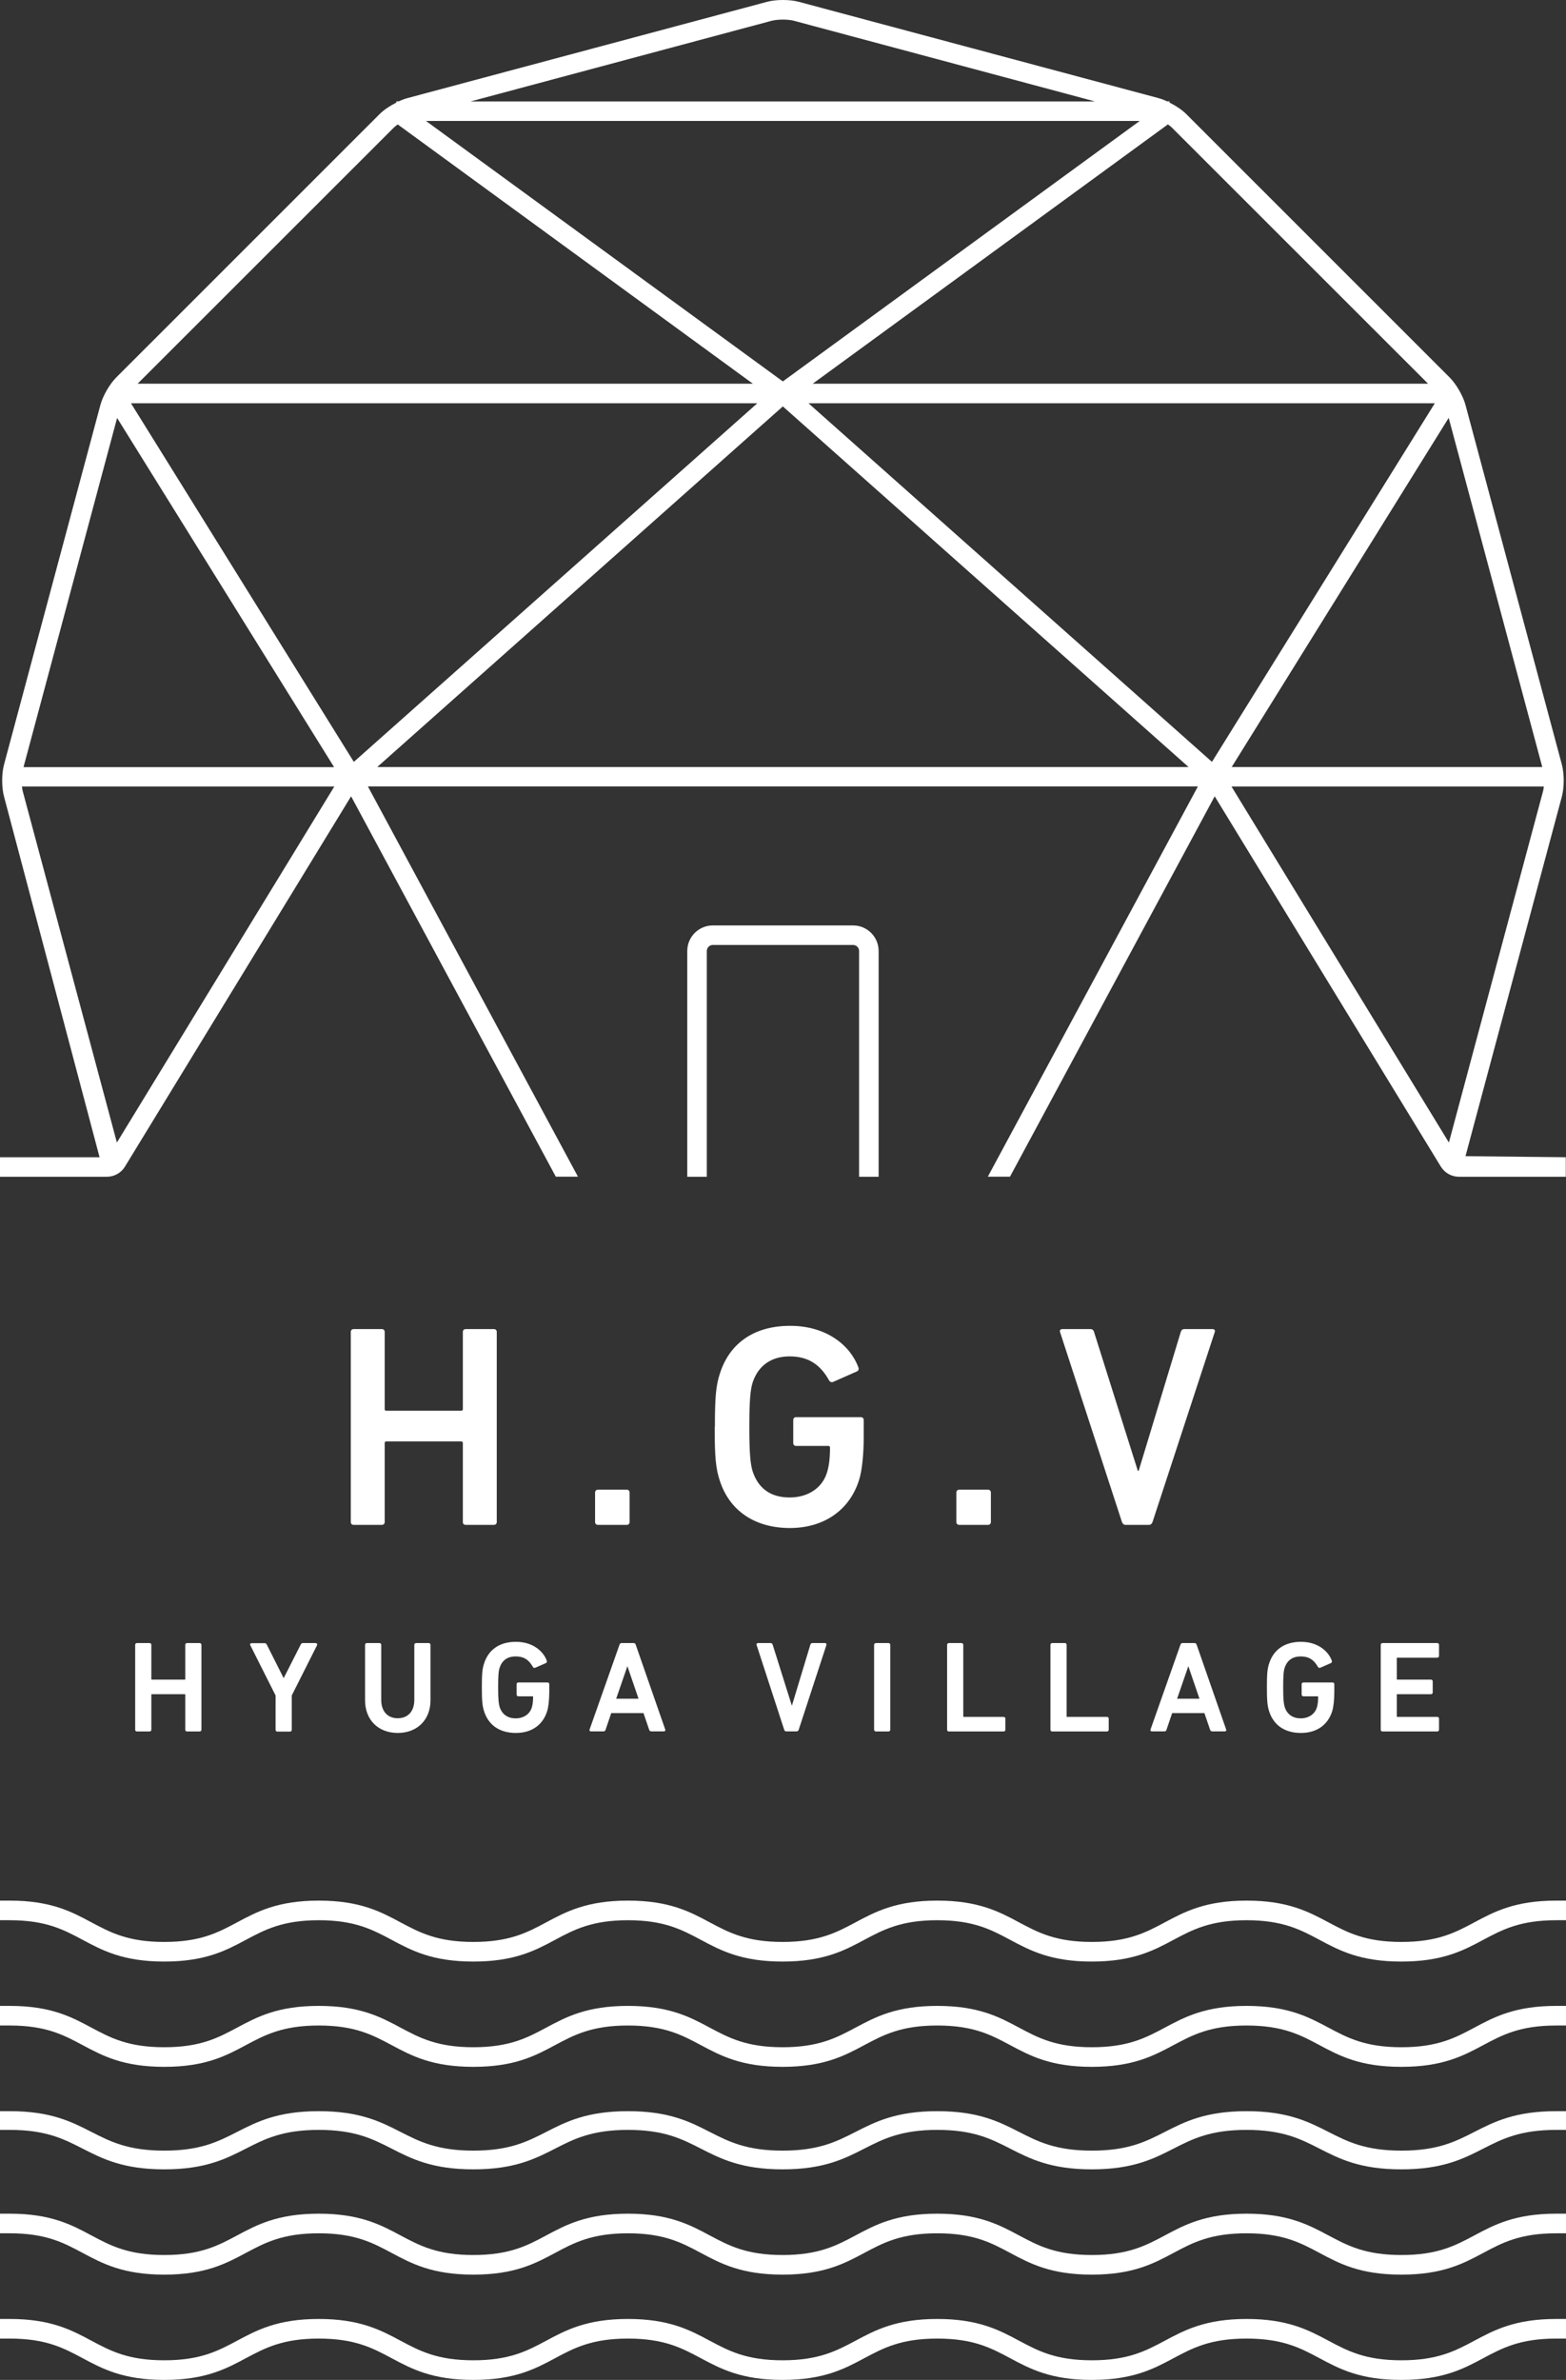 <svg width="235" height="357" viewBox="0 0 235 357" fill="none" xmlns="http://www.w3.org/2000/svg">
<rect x="0" y="0" width="235" height="357" fill="#333333" stroke="none"/>
<path d="M52.639 199.795C52.639 199.543 52.813 199.369 53.065 199.369H57.304C57.557 199.369 57.73 199.543 57.73 199.795V211.369C57.73 211.542 57.809 211.621 57.982 211.621H69.188C69.361 211.621 69.456 211.542 69.456 211.369V199.795C69.456 199.543 69.629 199.369 69.881 199.369H74.121C74.373 199.369 74.546 199.543 74.546 199.795V228.314C74.546 228.566 74.373 228.739 74.121 228.739H69.881C69.613 228.739 69.456 228.566 69.456 228.314V216.471C69.456 216.298 69.361 216.219 69.188 216.219H57.982C57.809 216.219 57.73 216.298 57.73 216.471V228.314C57.73 228.566 57.557 228.739 57.304 228.739H53.065C52.813 228.739 52.639 228.566 52.639 228.314V199.795Z" fill="white"/>
<path d="M89.298 223.904C89.298 223.636 89.471 223.463 89.739 223.463H94.057C94.309 223.463 94.483 223.636 94.483 223.904V228.313C94.483 228.565 94.309 228.739 94.057 228.739H89.739C89.471 228.739 89.298 228.565 89.298 228.313V223.904Z" fill="white"/>
<path d="M107.28 214.046C107.28 209.416 107.453 207.779 108.052 205.968C109.565 201.306 113.379 198.881 118.564 198.881C124.049 198.881 127.595 201.826 128.808 205.101C128.903 205.322 128.855 205.574 128.635 205.7L124.994 207.306C124.742 207.385 124.521 207.259 124.427 207.086C123.135 204.755 121.354 203.464 118.501 203.464C115.648 203.464 113.789 204.928 112.969 207.306C112.622 208.377 112.449 209.857 112.449 214.046C112.449 218.235 112.622 219.699 112.969 220.786C113.789 223.164 115.522 224.628 118.501 224.628C121.101 224.628 123.308 223.337 124.08 220.959C124.38 220.046 124.553 218.833 124.553 217.148C124.553 216.975 124.474 216.896 124.301 216.896H119.462C119.21 216.896 119.037 216.723 119.037 216.471V213.007C119.037 212.755 119.21 212.582 119.462 212.582H129.186C129.439 212.582 129.612 212.755 129.612 213.007V215.558C129.612 217.983 129.391 220.518 128.918 221.999C127.484 226.581 123.592 229.211 118.533 229.211C113.474 229.211 109.534 226.786 108.021 222.125C107.422 220.314 107.248 218.676 107.248 214.046H107.28Z" fill="white"/>
<path d="M143.512 223.904C143.512 223.636 143.686 223.463 143.954 223.463H148.272C148.524 223.463 148.697 223.636 148.697 223.904V228.313C148.697 228.565 148.524 228.739 148.272 228.739H143.954C143.686 228.739 143.512 228.565 143.512 228.313V223.904Z" fill="white"/>
<path d="M168.886 228.739C168.634 228.739 168.461 228.566 168.366 228.314L159.068 199.795C158.989 199.543 159.147 199.369 159.415 199.369H163.607C163.906 199.369 164.08 199.495 164.174 199.795L170.746 220.629H170.872L177.192 199.795C177.287 199.495 177.46 199.369 177.759 199.369H181.952C182.219 199.369 182.377 199.543 182.298 199.795L172.952 228.314C172.858 228.566 172.685 228.739 172.432 228.739H168.886Z" fill="white"/>
<path d="M29.96 246.471H28.069C27.911 246.471 27.801 246.581 27.801 246.738V251.904C27.801 251.904 27.801 251.951 27.754 251.951H22.758C22.758 251.951 22.71 251.951 22.71 251.904V246.738C22.71 246.581 22.6 246.471 22.443 246.471H20.551C20.394 246.471 20.284 246.581 20.284 246.738V259.462C20.284 259.62 20.394 259.73 20.551 259.73H22.443C22.6 259.73 22.71 259.62 22.71 259.462V254.187C22.71 254.187 22.71 254.14 22.758 254.14H27.754C27.754 254.14 27.801 254.14 27.801 254.187V259.462C27.801 259.62 27.911 259.73 28.069 259.73H29.96C30.118 259.73 30.228 259.62 30.228 259.462V246.738C30.228 246.581 30.118 246.471 29.96 246.471Z" fill="white"/>
<path d="M47.328 246.471H45.453C45.295 246.471 45.185 246.549 45.122 246.707L42.569 251.73L40.047 246.723C39.984 246.565 39.858 246.486 39.716 246.486H37.762C37.667 246.486 37.604 246.518 37.557 246.581C37.525 246.644 37.509 246.707 37.557 246.786L41.355 254.329V259.478C41.355 259.636 41.465 259.746 41.623 259.746H43.514C43.672 259.746 43.782 259.636 43.782 259.478V254.329L47.58 246.786C47.58 246.786 47.612 246.644 47.58 246.581C47.549 246.534 47.486 246.486 47.375 246.486L47.328 246.471Z" fill="white"/>
<path d="M64.333 246.471H62.442C62.284 246.471 62.174 246.581 62.174 246.738V255.006C62.174 256.707 61.212 257.746 59.684 257.746C58.155 257.746 57.209 256.691 57.209 255.006V246.738C57.209 246.581 57.099 246.471 56.941 246.471H55.05C54.893 246.471 54.782 246.581 54.782 246.738V255.053C54.782 257.982 56.752 259.951 59.684 259.951C62.615 259.951 64.601 257.982 64.601 255.053V246.738C64.601 246.581 64.49 246.471 64.333 246.471Z" fill="white"/>
<path d="M77.792 252.376C77.635 252.376 77.524 252.486 77.524 252.644V254.187C77.524 254.344 77.635 254.455 77.792 254.455H79.951C79.951 254.455 79.999 254.455 79.999 254.502C79.999 255.211 79.936 255.746 79.794 256.171C79.479 257.148 78.549 257.762 77.382 257.762C76.216 257.762 75.365 257.195 74.987 256.092C74.845 255.636 74.751 255.006 74.751 253.116C74.751 251.226 74.829 250.597 74.987 250.14C75.365 249.038 76.169 248.471 77.382 248.471C78.596 248.471 79.353 248.959 79.967 250.045C80.014 250.156 80.156 250.234 80.314 250.171L81.937 249.463C82.063 249.384 82.095 249.242 82.047 249.101C81.575 247.793 80.062 246.282 77.414 246.282C75.019 246.282 73.332 247.416 72.654 249.494C72.371 250.329 72.308 251.069 72.308 253.116C72.308 255.163 72.386 255.904 72.654 256.738C73.332 258.817 75.019 259.951 77.414 259.951C79.81 259.951 81.48 258.722 82.111 256.675C82.3 256.077 82.426 254.99 82.426 253.778V252.644C82.426 252.486 82.315 252.376 82.158 252.376H77.792Z" fill="white"/>
<path d="M93.284 246.471C93.127 246.471 93.017 246.549 92.969 246.707L88.478 259.431C88.446 259.541 88.478 259.604 88.493 259.636C88.525 259.667 88.572 259.714 88.683 259.714H90.558C90.731 259.714 90.826 259.636 90.873 259.478L91.724 256.974H96.563L97.414 259.462C97.461 259.62 97.571 259.714 97.729 259.714H99.62C99.73 259.714 99.778 259.667 99.809 259.636C99.841 259.604 99.856 259.525 99.825 259.431L95.396 246.707C95.333 246.502 95.192 246.471 95.081 246.471H93.284ZM92.465 254.817L94.151 249.935L95.822 254.817H92.465Z" fill="white"/>
<path d="M123.796 246.471H121.921C121.747 246.471 121.653 246.549 121.606 246.707L118.832 255.872L115.948 246.707C115.9 246.549 115.79 246.471 115.633 246.471H113.757C113.678 246.471 113.599 246.502 113.552 246.565C113.521 246.612 113.505 246.691 113.536 246.754L117.681 259.478C117.729 259.636 117.839 259.714 117.981 259.714H119.557C119.699 259.714 119.809 259.62 119.856 259.478L124.017 246.754C124.017 246.754 124.017 246.612 124.001 246.565C123.954 246.502 123.891 246.471 123.796 246.471Z" fill="white"/>
<path d="M131.44 246.471H133.331C133.473 246.471 133.599 246.581 133.599 246.738V259.462C133.599 259.604 133.489 259.73 133.331 259.73H131.44C131.298 259.73 131.172 259.604 131.172 259.462V246.738C131.172 246.597 131.282 246.471 131.44 246.471Z" fill="white"/>
<path d="M150.62 257.541H144.6C144.6 257.541 144.552 257.541 144.552 257.494V246.738C144.552 246.581 144.442 246.471 144.284 246.471H142.393C142.236 246.471 142.125 246.581 142.125 246.738V259.462C142.125 259.62 142.236 259.73 142.393 259.73H150.604C150.762 259.73 150.872 259.62 150.872 259.462V257.809C150.872 257.652 150.762 257.541 150.604 257.541H150.62Z" fill="white"/>
<path d="M166.128 257.541H160.107C160.107 257.541 160.06 257.541 160.06 257.494V246.738C160.06 246.581 159.95 246.471 159.792 246.471H157.901C157.743 246.471 157.633 246.581 157.633 246.738V259.462C157.633 259.62 157.743 259.73 157.901 259.73H166.112C166.27 259.73 166.38 259.62 166.38 259.462V257.809C166.38 257.652 166.27 257.541 166.112 257.541H166.128Z" fill="white"/>
<path d="M177.459 246.471C177.302 246.471 177.191 246.549 177.144 246.707L172.653 259.431C172.621 259.541 172.652 259.604 172.668 259.636C172.7 259.667 172.747 259.714 172.857 259.714H174.733C174.906 259.714 175.001 259.636 175.048 259.478L175.899 256.974H180.737L181.589 259.462C181.636 259.62 181.746 259.714 181.904 259.714H183.795C183.905 259.714 183.953 259.667 183.984 259.636C184.016 259.604 184.031 259.525 184 259.431L179.571 246.707C179.508 246.502 179.366 246.471 179.256 246.471H177.459ZM176.64 254.817L178.326 249.935L179.997 254.817H176.64Z" fill="white"/>
<path d="M195.599 252.376C195.442 252.376 195.331 252.486 195.331 252.644V254.187C195.331 254.344 195.442 254.455 195.599 254.455H197.759C197.759 254.455 197.806 254.455 197.806 254.502C197.806 255.211 197.743 255.746 197.601 256.171C197.286 257.148 196.356 257.762 195.19 257.762C194.023 257.762 193.172 257.195 192.794 256.092C192.652 255.636 192.558 255.006 192.558 253.116C192.558 251.226 192.636 250.597 192.794 250.14C193.172 249.038 193.992 248.471 195.19 248.471C196.387 248.471 197.16 248.959 197.774 250.045C197.822 250.14 197.963 250.234 198.121 250.171L199.744 249.463C199.87 249.384 199.902 249.242 199.855 249.101C199.382 247.793 197.869 246.282 195.221 246.282C192.826 246.282 191.139 247.416 190.462 249.494C190.178 250.329 190.115 251.069 190.115 253.116C190.115 255.163 190.194 255.904 190.462 256.738C191.139 258.817 192.826 259.951 195.221 259.951C197.617 259.951 199.287 258.722 199.918 256.675C200.107 256.077 200.233 254.99 200.233 253.778V252.644C200.233 252.486 200.123 252.376 199.965 252.376H195.599Z" fill="white"/>
<path d="M209.658 248.66H215.678C215.836 248.66 215.946 248.549 215.946 248.392V246.738C215.946 246.581 215.836 246.471 215.678 246.471H207.467C207.309 246.471 207.199 246.581 207.199 246.738V259.462C207.199 259.62 207.309 259.73 207.467 259.73H215.678C215.836 259.73 215.946 259.62 215.946 259.462V257.809C215.946 257.652 215.836 257.541 215.678 257.541H209.658C209.658 257.541 209.61 257.541 209.61 257.494V254.187C209.61 254.187 209.61 254.14 209.658 254.14H214.732C214.89 254.14 215 254.03 215 253.872V252.219C215 252.061 214.89 251.951 214.732 251.951H209.658C209.658 251.951 209.61 251.951 209.61 251.904V248.707C209.61 248.707 209.61 248.66 209.658 248.66Z" fill="white"/>
<path d="M210.271 310.037C204.092 310.037 200.987 308.376 197.977 306.763C195.156 305.26 192.492 303.836 187.054 303.836C181.617 303.836 178.953 305.26 176.132 306.763C173.121 308.376 170.001 310.037 163.838 310.037C157.675 310.037 154.57 308.376 151.56 306.763C148.739 305.26 146.091 303.836 140.653 303.836C135.216 303.836 132.552 305.26 129.731 306.763C126.72 308.376 123.6 310.037 117.437 310.037C111.274 310.037 108.154 308.376 105.143 306.763C102.322 305.26 99.658 303.836 94.236 303.836C88.815 303.836 86.135 305.26 83.33 306.763C80.319 308.376 77.214 310.037 71.036 310.037C64.858 310.037 61.752 308.376 58.742 306.763C55.921 305.26 53.257 303.836 47.835 303.836C42.413 303.836 39.75 305.26 36.929 306.763C33.918 308.376 30.813 310.037 24.651 310.037C18.488 310.037 15.383 308.376 12.373 306.763C9.551 305.26 6.903 303.836 1.466 303.836H0V300.894H1.466C7.628 300.894 10.733 302.555 13.744 304.169C16.565 305.671 19.213 307.095 24.651 307.095C30.088 307.095 32.736 305.671 35.557 304.169C38.568 302.555 41.673 300.894 47.835 300.894C53.998 300.894 57.119 302.555 60.129 304.169C62.95 305.671 65.614 307.095 71.036 307.095C76.458 307.095 79.137 305.671 81.943 304.169C84.953 302.555 88.058 300.894 94.236 300.894C100.415 300.894 103.52 302.555 106.53 304.169C109.351 305.671 112.015 307.095 117.437 307.095C122.859 307.095 125.538 305.671 128.359 304.169C131.37 302.555 134.491 300.894 140.653 300.894C146.816 300.894 149.937 302.555 152.947 304.169C155.768 305.671 158.416 307.095 163.854 307.095C169.291 307.095 171.955 305.671 174.776 304.169C177.787 302.555 180.907 300.894 187.07 300.894C193.233 300.894 196.353 302.555 199.38 304.169C202.201 305.671 204.865 307.095 210.302 307.095C215.74 307.095 218.403 305.671 221.225 304.169C224.235 302.555 227.356 300.894 233.534 300.894H235V303.836H233.534C228.097 303.836 225.433 305.26 222.612 306.763C219.601 308.376 216.481 310.037 210.302 310.037H210.271Z" fill="white"/>
<path d="M210.271 294.244C204.092 294.244 200.987 292.583 197.977 290.97C195.156 289.467 192.492 288.044 187.054 288.044C181.617 288.044 178.953 289.467 176.132 290.97C173.121 292.583 170.001 294.244 163.838 294.244C157.675 294.244 154.57 292.583 151.56 290.97C148.739 289.467 146.091 288.044 140.653 288.044C135.216 288.044 132.552 289.467 129.731 290.97C126.72 292.583 123.6 294.244 117.437 294.244C111.274 294.244 108.154 292.583 105.143 290.97C102.322 289.467 99.658 288.044 94.236 288.044C88.815 288.044 86.135 289.467 83.33 290.97C80.319 292.583 77.214 294.244 71.036 294.244C64.858 294.244 61.752 292.583 58.742 290.97C55.921 289.467 53.257 288.044 47.835 288.044C42.413 288.044 39.75 289.467 36.929 290.97C33.918 292.583 30.813 294.244 24.651 294.244C18.488 294.244 15.383 292.583 12.373 290.97C9.551 289.467 6.903 288.044 1.466 288.044H0V285.101H1.466C7.628 285.101 10.733 286.762 13.744 288.376C16.565 289.878 19.213 291.302 24.651 291.302C30.088 291.302 32.736 289.878 35.557 288.376C38.568 286.762 41.673 285.101 47.835 285.101C53.998 285.101 57.119 286.762 60.129 288.376C62.95 289.878 65.614 291.302 71.036 291.302C76.458 291.302 79.137 289.878 81.943 288.376C84.953 286.762 88.058 285.101 94.236 285.101C100.415 285.101 103.52 286.762 106.53 288.376C109.351 289.878 112.015 291.302 117.437 291.302C122.859 291.302 125.538 289.878 128.359 288.376C131.37 286.762 134.491 285.101 140.653 285.101C146.816 285.101 149.937 286.762 152.947 288.376C155.768 289.878 158.416 291.302 163.854 291.302C169.291 291.302 171.955 289.878 174.776 288.376C177.787 286.762 180.907 285.101 187.07 285.101C193.233 285.101 196.353 286.762 199.38 288.376C202.201 289.878 204.865 291.302 210.302 291.302C215.74 291.302 218.403 289.878 221.225 288.376C224.235 286.762 227.356 285.101 233.534 285.101H235V288.044H233.534C228.097 288.044 225.433 289.467 222.612 290.97C219.601 292.583 216.481 294.244 210.302 294.244H210.271Z" fill="white"/>
<path d="M210.271 325.414C204.092 325.414 200.987 323.829 197.977 322.289C195.156 320.854 192.492 319.495 187.054 319.495C181.617 319.495 178.953 320.854 176.132 322.289C173.121 323.829 170.001 325.414 163.838 325.414C157.675 325.414 154.57 323.829 151.56 322.289C148.739 320.854 146.091 319.495 140.653 319.495C135.216 319.495 132.552 320.854 129.731 322.289C126.72 323.829 123.6 325.414 117.437 325.414C111.274 325.414 108.154 323.829 105.143 322.289C102.322 320.854 99.658 319.495 94.236 319.495C88.815 319.495 86.135 320.854 83.33 322.289C80.319 323.829 77.214 325.414 71.036 325.414C64.858 325.414 61.752 323.829 58.742 322.289C55.921 320.854 53.257 319.495 47.835 319.495C42.413 319.495 39.75 320.854 36.929 322.289C33.918 323.829 30.813 325.414 24.651 325.414C18.488 325.414 15.383 323.829 12.373 322.289C9.551 320.854 6.903 319.495 1.466 319.495H0V316.687H1.466C7.628 316.687 10.733 318.272 13.744 319.812C16.565 321.247 19.213 322.606 24.651 322.606C30.088 322.606 32.736 321.247 35.557 319.812C38.568 318.272 41.673 316.687 47.835 316.687C53.998 316.687 57.119 318.272 60.129 319.812C62.95 321.247 65.614 322.606 71.036 322.606C76.458 322.606 79.137 321.247 81.943 319.812C84.953 318.272 88.058 316.687 94.236 316.687C100.415 316.687 103.52 318.272 106.53 319.812C109.351 321.247 112.015 322.606 117.437 322.606C122.859 322.606 125.538 321.247 128.359 319.812C131.37 318.272 134.491 316.687 140.653 316.687C146.816 316.687 149.937 318.272 152.947 319.812C155.768 321.247 158.416 322.606 163.854 322.606C169.291 322.606 171.955 321.247 174.776 319.812C177.787 318.272 180.907 316.687 187.07 316.687C193.233 316.687 196.353 318.272 199.38 319.812C202.201 321.247 204.865 322.606 210.302 322.606C215.74 322.606 218.403 321.247 221.225 319.812C224.235 318.272 227.356 316.687 233.534 316.687H235V319.495H233.534C228.097 319.495 225.433 320.854 222.612 322.289C219.601 323.829 216.481 325.414 210.302 325.414H210.271Z" fill="white"/>
<path d="M210.271 341.207C204.092 341.207 200.987 339.546 197.977 337.933C195.156 336.43 192.492 335.006 187.054 335.006C181.617 335.006 178.953 336.43 176.132 337.933C173.121 339.546 170.001 341.207 163.838 341.207C157.675 341.207 154.57 339.546 151.56 337.933C148.739 336.43 146.091 335.006 140.653 335.006C135.216 335.006 132.552 336.43 129.731 337.933C126.72 339.546 123.6 341.207 117.437 341.207C111.274 341.207 108.154 339.546 105.143 337.933C102.322 336.43 99.658 335.006 94.236 335.006C88.815 335.006 86.135 336.43 83.33 337.933C80.319 339.546 77.214 341.207 71.036 341.207C64.858 341.207 61.752 339.546 58.742 337.933C55.921 336.43 53.257 335.006 47.835 335.006C42.413 335.006 39.75 336.43 36.929 337.933C33.918 339.546 30.813 341.207 24.651 341.207C18.488 341.207 15.383 339.546 12.373 337.933C9.551 336.43 6.903 335.006 1.466 335.006H0V332.064H1.466C7.628 332.064 10.733 333.725 13.744 335.338C16.565 336.841 19.213 338.265 24.651 338.265C30.088 338.265 32.736 336.841 35.557 335.338C38.568 333.725 41.673 332.064 47.835 332.064C53.998 332.064 57.119 333.725 60.129 335.338C62.95 336.841 65.614 338.265 71.036 338.265C76.458 338.265 79.137 336.841 81.943 335.338C84.953 333.725 88.058 332.064 94.236 332.064C100.415 332.064 103.52 333.725 106.53 335.338C109.351 336.841 112.015 338.265 117.437 338.265C122.859 338.265 125.538 336.841 128.359 335.338C131.37 333.725 134.491 332.064 140.653 332.064C146.816 332.064 149.937 333.725 152.947 335.338C155.768 336.841 158.416 338.265 163.854 338.265C169.291 338.265 171.955 336.841 174.776 335.338C177.787 333.725 180.907 332.064 187.07 332.064C193.233 332.064 196.353 333.725 199.38 335.338C202.201 336.841 204.865 338.265 210.302 338.265C215.74 338.265 218.403 336.841 221.225 335.338C224.235 333.725 227.356 332.064 233.534 332.064H235V335.006H233.534C228.097 335.006 225.433 336.43 222.612 337.933C219.601 339.546 216.481 341.207 210.302 341.207H210.271Z" fill="white"/>
<path d="M210.271 357C204.092 357 200.987 355.339 197.977 353.726C195.156 352.223 192.492 350.799 187.054 350.799C181.617 350.799 178.953 352.223 176.132 353.726C173.121 355.339 170.001 357 163.838 357C157.675 357 154.57 355.339 151.56 353.726C148.739 352.223 146.091 350.799 140.653 350.799C135.216 350.799 132.552 352.223 129.731 353.726C126.72 355.339 123.6 357 117.437 357C111.274 357 108.154 355.339 105.143 353.726C102.322 352.223 99.658 350.799 94.236 350.799C88.815 350.799 86.135 352.223 83.33 353.726C80.319 355.339 77.214 357 71.036 357C64.858 357 61.752 355.339 58.742 353.726C55.921 352.223 53.257 350.799 47.835 350.799C42.413 350.799 39.75 352.223 36.929 353.726C33.918 355.339 30.813 357 24.651 357C18.488 357 15.383 355.339 12.373 353.726C9.551 352.223 6.903 350.799 1.466 350.799H0V347.857H1.466C7.628 347.857 10.733 349.518 13.744 351.131C16.565 352.634 19.213 354.058 24.651 354.058C30.088 354.058 32.736 352.634 35.557 351.131C38.568 349.518 41.673 347.857 47.835 347.857C53.998 347.857 57.119 349.518 60.129 351.131C62.95 352.634 65.614 354.058 71.036 354.058C76.458 354.058 79.137 352.634 81.943 351.131C84.953 349.518 88.058 347.857 94.236 347.857C100.415 347.857 103.52 349.518 106.53 351.131C109.351 352.634 112.015 354.058 117.437 354.058C122.859 354.058 125.538 352.634 128.359 351.131C131.37 349.518 134.491 347.857 140.653 347.857C146.816 347.857 149.937 349.518 152.947 351.131C155.768 352.634 158.416 354.058 163.854 354.058C169.291 354.058 171.955 352.634 174.776 351.131C177.787 349.518 180.907 347.857 187.07 347.857C193.233 347.857 196.353 349.518 199.38 351.131C202.201 352.634 204.865 354.058 210.302 354.058C215.74 354.058 218.403 352.634 221.225 351.131C224.235 349.518 227.356 347.857 233.534 347.857H235V350.799H233.534C228.097 350.799 225.433 352.223 222.612 353.726C219.601 355.339 216.481 357 210.302 357H210.271Z" fill="white"/>
<path d="M128.02 138.82H106.964C104.852 138.82 103.134 140.536 103.134 142.646V176.519H106.066V142.646C106.066 142.158 106.475 141.749 106.964 141.749H128.02C128.508 141.749 128.918 142.158 128.918 142.646V176.519H131.849V142.646C131.849 140.536 130.131 138.82 128.02 138.82Z" fill="white"/>
<path d="M219.917 173.433L234.385 119.466C234.747 118.111 234.747 116.064 234.385 114.71L219.917 60.743C219.555 59.388 218.53 57.609 217.537 56.617L178.011 17.106C177.38 16.476 176.451 15.862 175.505 15.389V15.2H175.127C174.701 14.996 174.276 14.838 173.882 14.728L119.872 0.272C118.516 -0.091 116.468 -0.091 115.112 0.272L61.102 14.728C60.708 14.838 60.283 14.996 59.857 15.2H59.479V15.389C58.533 15.862 57.603 16.476 56.973 17.106L17.447 56.617C16.454 57.609 15.429 59.388 15.067 60.743L0.599 114.71C0.236 116.064 0.236 118.111 0.599 119.466L14.941 173.59H0V176.519H16.044C17.147 176.519 18.187 175.937 18.755 174.992L52.686 119.45L83.403 176.504H86.728L55.208 117.97H179.76L148.24 176.504H151.565L182.282 119.45L216.214 174.992C216.797 175.937 217.821 176.519 218.924 176.519H234.968V173.59L219.917 173.433ZM231.438 115.056H184.835L217.396 62.68L231.438 115.056ZM175.269 18.665C175.521 18.838 175.757 19.027 175.915 19.2L214.307 57.562H121.952L175.253 18.665H175.269ZM115.853 3.106C116.704 2.886 118.248 2.886 119.099 3.106L164.315 15.216H70.621L115.837 3.106H115.853ZM171.029 18.145L117.476 57.215L63.923 18.145H171.029ZM59.038 19.2C59.211 19.027 59.431 18.854 59.684 18.665L112.985 57.562H20.646L59.038 19.2ZM17.573 62.695L50.133 115.072H3.53L17.573 62.695ZM17.541 171.386L3.42 118.71C3.357 118.489 3.325 118.253 3.294 117.985H50.165L17.541 171.386ZM53.096 114.285L19.653 60.491H113.646L53.096 114.285ZM56.611 115.056L117.476 60.963L178.358 115.056H56.611ZM181.872 114.285L121.322 60.491H215.315L181.872 114.285ZM217.427 171.386L184.804 117.985H231.674C231.643 118.253 231.611 118.505 231.548 118.71L217.427 171.386Z" fill="white"/>
</svg>

